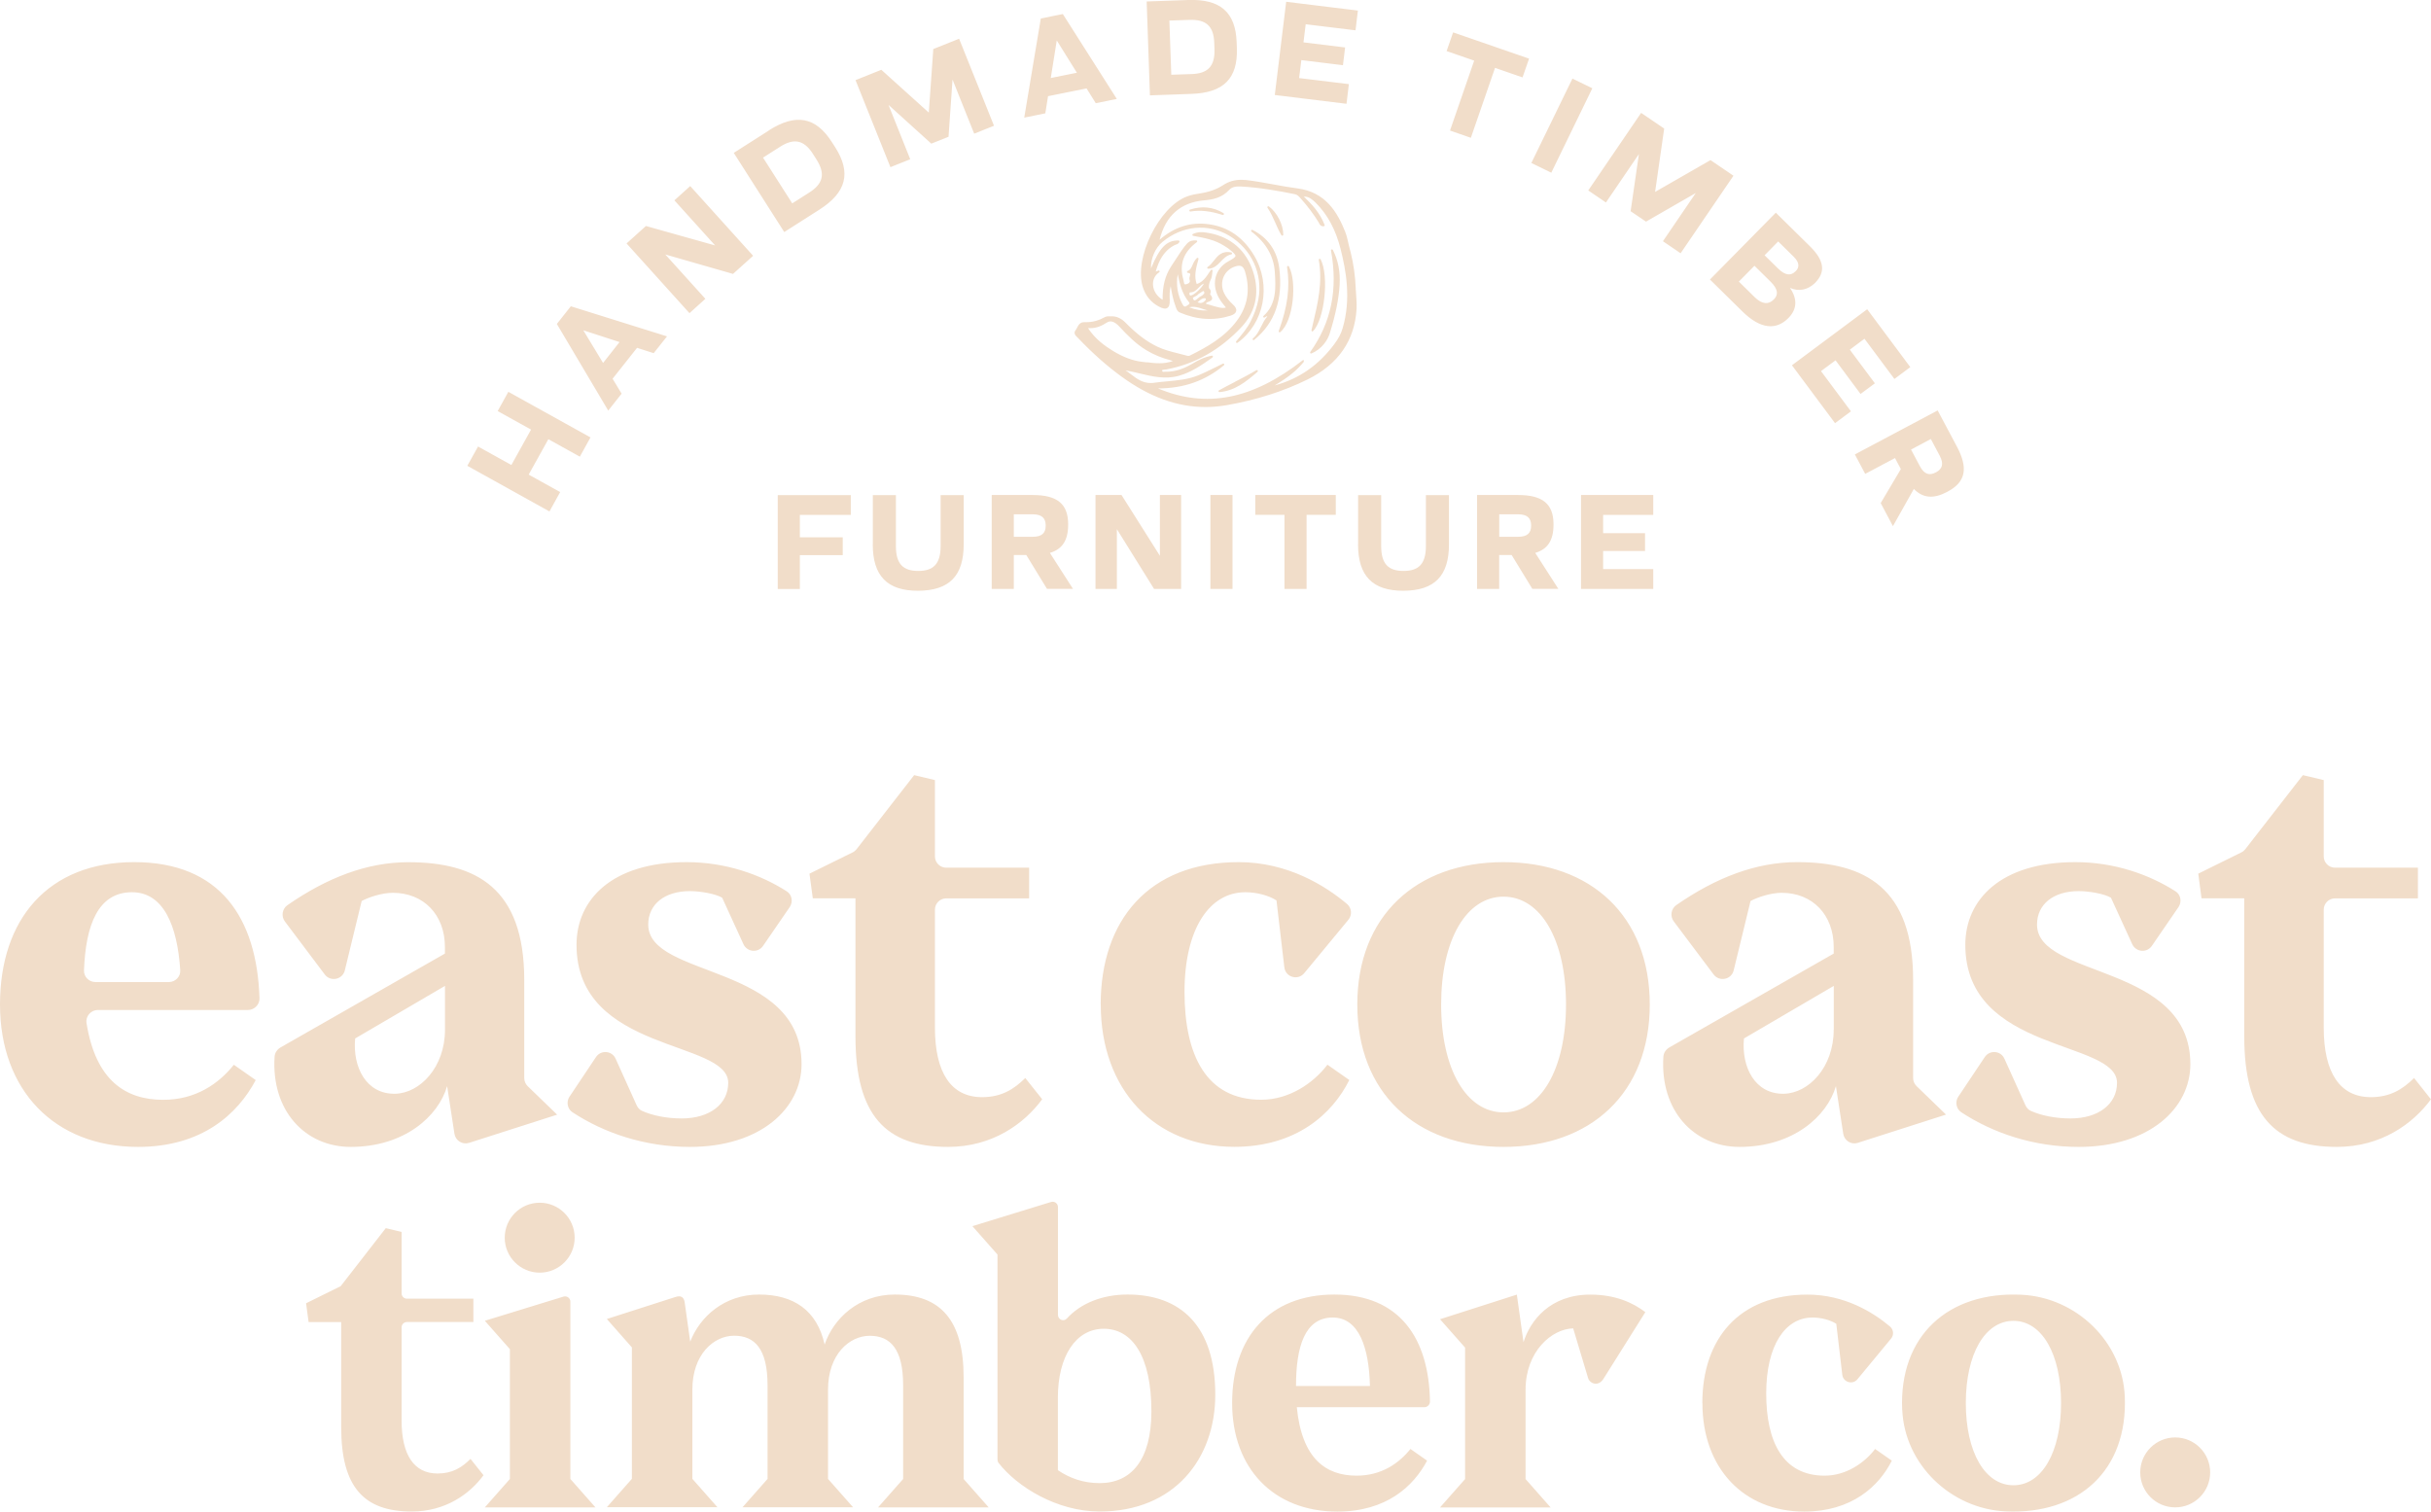 <svg xmlns="http://www.w3.org/2000/svg" id="uuid-506a8957-0a56-4944-8035-fb9262d83404" viewBox="0 0 328.82 204.47"><defs><style>.uuid-97c1a091-de7d-4ddf-b702-68e26f9fcfce{fill:#f1ddc9;stroke-width:0px;}</style></defs><path class="uuid-97c1a091-de7d-4ddf-b702-68e26f9fcfce" d="M173.33,31.82s.07.06.11.06h.04c.06-.02.1-.07.1-.13,0-1.35-.86-3.04-1.95-3.83-.05-.04-.13-.03-.17.01-.05.05-.05.12-.02.17.44.63.75,1.34,1.06,2.03.25.57.5,1.15.83,1.69ZM160.96,28.35c-.07.02-.1.09-.09.16.02.06.08.11.15.1,1.33-.22,2.72-.07,4.36.47h.04c.05,0,.1-.03.12-.08.03-.06,0-.13-.05-.17-1.39-.85-2.93-1-4.53-.48h0ZM169.65,45.97c2.79-2.29,3.9-5.45,3.39-9.67-.28-2.36-1.54-4.16-3.63-5.2-.05-.03-.13-.01-.17.05s-.02.13.04.18c1.95,1.49,3.01,3.32,3.15,5.44.13,2.03.29,4.34-1.53,5.97-.04.04-.06.1-.03.15.02.05.07.07.12.07h.02c.06,0,.11-.05.15-.08.07-.05.13-.1.27-.09-.37.42-.61.91-.85,1.38-.3.6-.58,1.17-1.1,1.6h0c-.06.05-.07.13-.02.19.03.03.07.05.1.05s.06,0,.08-.03h.01ZM165.12,35.37c.4-.41.81-.83,1.42-.96.06,0,.11-.07.11-.13s-.05-.12-.1-.13c-1.28-.28-1.86.47-2.38,1.13-.26.33-.51.65-.81.82-.06.03-.08.09-.07.15s.07.1.13.1c.76,0,1.24-.5,1.71-.98h0ZM177.51,44.83s.07,0,.09-.04c1.57-1.57,2.19-7.47,1.03-9.72-.03-.06-.1-.08-.16-.06s-.1.08-.09.15c.54,3.08-.13,5.86-.83,8.81l-.16.7c-.02.06.02.12.07.15.02,0,.04.02.06.02h0ZM183.38,39.26c0-.08,0-.17,0-.25-.07-1.69-.3-3.31-.68-4.85-.04-.18-.09-.35-.14-.53-.21-.77-.32-1.57-.62-2.31-1.05-2.61-2.64-5.35-6.47-5.84-1.07-.14-2.15-.33-3.21-.53-1.23-.22-2.49-.46-3.76-.6-.21-.02-.41-.03-.61-.03-.89,0-1.69.23-2.41.7-.9.59-1.94.96-3.2,1.15-.48.07-1.11.18-1.71.4-3.81,1.4-7.23,8.4-5.99,12.27.37,1.17,1.09,2.05,2.15,2.62.54.29.91.36,1.16.2.25-.15.35-.5.33-1.1-.03-.61-.03-1.24.13-1.84.16.95.33,1.85.66,2.73l.04.11c.09.27.2.57.53.71,2.31,1,4.62,1.14,6.87.43.44-.14.7-.35.76-.62s-.08-.56-.42-.87c-.58-.53-.96-1.03-1.22-1.56-.33-.7-.36-1.5-.07-2.19.29-.67.83-1.16,1.53-1.4.4-.14.69-.15.9-.04.21.11.36.34.47.71.74,2.44.37,4.68-1.11,6.67-1.69,2.27-4.14,3.6-6.29,4.67-.12.07-.29.1-.39.06-.41-.12-.82-.22-1.23-.32-.95-.24-1.94-.48-2.85-.92-1.43-.69-2.75-1.68-4.27-3.22-.69-.71-1.36-.91-2-.88h-.03c-.26.02-.53-.04-.77.1-.86.47-1.65.69-2.49.69h-.32c-.58,0-.79.41-.96.74-.06.12-.12.24-.2.34-.35.43.03.78.25.99.04.04.08.08.12.12,1.93,2.02,3.83,3.71,5.82,5.16,3.78,2.76,7.53,4.13,11.38,4.13.96,0,1.93-.09,2.91-.26,3.95-.69,7.62-1.86,10.91-3.48,4.14-2.05,6.36-5.26,6.61-9.54.05-.9-.07-1.7-.1-2.56v.04ZM176.38,48.74c-.05-.05-.12-.06-.18,0-6.83,5.32-13.06,6.53-19.57,3.8,3.49,0,6.42-1.04,8.92-3.13.05-.04.07-.12.03-.17-.04-.06-.11-.08-.17-.05-.35.17-.7.34-1.05.52-.75.37-1.54.76-2.33,1.08-1.31.53-2.74.66-4.11.79-.58.05-1.17.11-1.76.19-.18.03-.35.04-.51.04-1.12,0-1.87-.57-2.65-1.16-.25-.19-.49-.38-.76-.55.64.11,1.27.26,1.89.41,1.71.41,3.48.84,5.33.32,1.64-.46,3.03-1.4,4.55-2.48.05-.04.07-.1.05-.16-.03-.06-.07-.09-.15-.08-1.12.21-1.89.66-2.62,1.08l-.16.09c-1.15.67-2.24.99-3.32,1-.06,0-.12,0-.19,0-.14.02-.31.04-.38-.02-.03-.02-.04-.07-.04-.13s.02-.08.06-.1c.12-.04.35-.03.51-.06,3.81-.7,7.23-2.62,10.14-5.71,2.08-2.2,2.57-5.06,1.39-8.06-1.07-2.7-3.22-4.34-6.22-4.75-.49-.07-1.04-.1-1.72.2-.06.02-.09.08-.08.14,0,.06.05.1.1.11,1.52.28,2.94.54,4.15,1.32l.18.11c.18.11.34.21.49.33.51.4.93.75.91.96-.02.2-.44.45-.96.73-.9.49-1.51,1.27-1.73,2.2-.24,1.03,0,2.15.7,3.15.18.26.38.5.57.74.04.05.08.1.13.16-.48.14-.98.03-2.72-.52.03-.03.05-.07.07-.1.04-.06.18-.12.3-.16.2-.08.43-.16.48-.38.04-.18-.05-.38-.27-.62,0-.02.02-.06.03-.1.05-.15.14-.42-.14-.69-.12-.11-.04-.76.18-1.17.16-.29.19-.58.22-.86,0-.12.03-.24.05-.37,0-.06-.02-.12-.08-.14-.05-.02-.12,0-.16.05-.06.09-.12.18-.19.27-.45.69-.89,1.35-1.72,1.61-.37-1.03-.13-2.06.24-3.38.02-.06,0-.12-.06-.15-.06-.03-.12-.02-.16.02-.3.3-.46.64-.59.95-.16.37-.3.67-.65.79-.06.02-.1.08-.09.14,0,.06.05.11.11.12.16.02.27.06.3.11.05.07,0,.2-.03.33-.05.16-.09.32-.04.47.06.15.06.27,0,.36-.06.12-.21.21-.45.27-.11.03-.16.02-.2,0-.08-.05-.11-.22-.13-.36-.02-.07-.03-.14-.04-.2-.61-2.11-.02-3.78,1.8-5.13.05-.03.07-.09.05-.15-.02-.05-.07-.09-.12-.09-1.12,0-1.16.08-3.32,3.39l-.08.13c-.81,1.24-1.18,2.68-1.15,4.51-.75-.44-1.25-1.19-1.3-1.99-.05-.71.26-1.35.84-1.73.06-.04.07-.11.04-.17-.04-.07-.13-.08-.18-.05-.09.04-.24.11-.31.12,0-.03,0-.1.05-.25.27-.86.69-1.87,1.51-2.64,0,0,0,0,.02-.02.27-.25.59-.48.97-.67.05-.03.1-.05.16-.06.17-.06.38-.14.48-.38.02-.04,0-.09-.02-.12-.03-.04-.08-.06-.14-.06-1.59,0-2.49.9-3.69,3.77-.07-1.26.57-2.78,1.54-3.57,2.69-2.22,6.14-2.55,9-.87,3.06,1.81,4.62,5.21,3.98,8.66-.18.96-.52,1.93-1.04,2.95-.46.92-1.12,1.7-1.96,2.7-.04.05-.04.13,0,.18.05.05.11.06.18.02,3.63-2.63,4.62-7.8,2.26-11.78-1.46-2.47-3.51-3.89-6.1-4.25-2.46-.35-4.67.34-6.7,2.09.82-3.26,2.85-5.05,6.03-5.33,1.19-.1,2.42-.35,3.39-1.42.41-.45,1.03-.48,1.61-.45,2.54.14,5,.58,7.27,1.04.32.06.52.28.74.52,1.02,1.14,1.83,2.23,2.5,3.33.02.03.04.06.05.1.07.15.19.39.53.39.06,0,.16,0,.2-.07.02-.03.03-.07,0-.11-.61-1.62-1.75-2.83-2.81-3.84h.03c.66,0,1.11.38,1.57.83,1.61,1.6,2.71,3.65,3.37,6.25.74,2.91,1.44,6.75.29,10.7-.21.74-.58,1.44-1.15,2.2-2.11,2.83-4.73,4.65-7.98,5.55h-.04c.86-.53,1.73-1.08,2.5-1.74.46-.39.92-.85,1.39-1.41.04-.05.04-.13,0-.18l.03-.05ZM159.3,37.1c.27,1.31.6,2.64,1.5,3.75.05.05.1.13.09.2-.02.09-.14.17-.26.24-.04.02-.07.05-.1.07-.11.09-.19.12-.3.1-.1-.03-.2-.13-.3-.33-.66-1.26-.87-2.61-.63-4.03h0ZM160.91,39.59s.05-.04.07-.04c.54,0,.86-.33,1.16-.65.22-.22.42-.43.7-.54-.28.61-1.39,1.59-1.77,1.61h-.02c-.08,0-.12-.03-.15-.11-.04-.11-.02-.22.02-.27h-.01ZM161.42,40.5s-.08-.13-.07-.18c.02-.08.18-.16.31-.22.16-.08.33-.16.41-.3.08-.05.15-.1.21-.14.12-.08.22-.15.32-.21l.03-.02c.18-.09.18-.08.22,0,.03.04.1.2,0,.31-.11.12-.26.27-.42.33-.14.06-.28.18-.41.29-.15.13-.31.27-.43.27h-.02c-.05,0-.1-.04-.15-.12h0ZM162.19,40.71c.26-.21.45-.37.71-.37.05,0,.1,0,.15.02,0,0,.04.04.05.1,0,.05,0,.11-.02.13-.29.33-.6.52-1.1.3.07-.06.14-.11.21-.17h0ZM163.35,41.99c-.77.06-1.63-.08-2.5-.42.7-.17,1.29.03,1.87.23.21.07.42.14.63.19ZM155.13,49.02c-.2-.02-.39-.05-.58-.07-1.27-.13-2.61-.63-3.99-1.47-1.12-.69-2.4-1.59-3.39-3.09.1,0,.19,0,.28,0,.95,0,1.64-.36,2.25-.75.51-.34,1.07-.15,1.72.55,1.06,1.14,2.21,2.33,3.65,3.19.99.6,2.07,1.04,3.29,1.36.09.02.17.05.28.09h.02c-1.23.45-2.4.31-3.54.17h.01ZM177.35,47.81s.04,0,.05,0c1.39-.6,2.19-1.8,2.47-2.73.79-2.55,1.22-4.64,1.33-6.57.1-1.76-.2-3.3-.92-4.71-.04-.06-.1-.07-.16-.07-.06.02-.1.09-.09.15.96,5.25.04,9.74-2.8,13.73-.04.05-.03.11,0,.16.03.03.06.05.1.05h.02ZM167,51.68c-.7.36-1.42.73-2.12,1.12-.06.03-.08.1-.06.15.02.06.07.09.12.09h0c2.06-.18,3.56-1.36,5.16-2.75.05-.05.06-.12.02-.18-.05-.06-.13-.07-.18-.04-.96.58-1.98,1.1-2.96,1.61h0ZM174.18,35.99c-.06.02-.1.08-.09.14.42,2.69.08,5.36-1.13,8.65-.02.06,0,.12.05.15.03.02.05.02.08.02s.06,0,.08-.03c1.79-1.46,2.28-6.84,1.17-8.88-.04-.06-.09-.09-.16-.06h0ZM67.32,55.6l1.44-2.6,11.11,6.17-1.44,2.6-4.26-2.36-2.66,4.79,4.26,2.36-1.45,2.62-11.11-6.17,1.45-2.61,4.51,2.5,2.66-4.79-4.51-2.5h0ZM88.41,47.77l-2.24-.72-3.31,4.18,1.22,2.02-1.81,2.29-6.95-11.72,1.89-2.39,13.01,4.07-1.81,2.28h0ZM81.57,49.1l2.23-2.83-4.9-1.59,2.67,4.41h0ZM91.22,27.1l2.14-1.93,8.51,9.43-2.72,2.45-9.16-2.63,5.42,6-2.15,1.94-8.51-9.43,2.62-2.36,9.36,2.63s-5.51-6.1-5.51-6.1ZM103.99,17.64c3.65-2.33,6.35-1.84,8.53,1.58l.45.7c2.2,3.46,1.51,6.11-2.14,8.44l-4.75,3.03-6.83-10.71,4.75-3.03h0ZM109.96,20.82c-1.25-1.96-2.63-2.12-4.44-.97l-2.31,1.47,3.95,6.19,2.31-1.47c1.81-1.16,2.24-2.48.96-4.48,0,0-.47-.74-.47-.74ZM126.25,6.63l3.48-1.39,4.72,11.77-2.68,1.07-2.93-7.32-.54,7.74-2.33.93-5.79-5.24,2.94,7.35-2.68,1.07-4.72-11.77,3.49-1.4,6.42,5.79.61-8.61h0ZM148.21,13.95l-1.24-1.99-5.21,1.05-.37,2.32-2.85.58,2.24-13.41,2.98-.6,7.3,11.48-2.85.58h0ZM142.14,10.55l3.52-.71-2.72-4.37-.81,5.08h0ZM160.72,0c4.33-.15,6.4,1.64,6.55,5.7l.03.82c.14,4.1-1.8,6.03-6.13,6.18l-5.63.2-.44-12.7,5.63-.2h0ZM164.24,5.78c-.08-2.32-1.18-3.16-3.33-3.09l-2.74.09.26,7.33,2.74-.09c2.14-.07,3.18-.99,3.1-3.37l-.03-.88h0ZM183.34,4.1l-6.73-.82-.3,2.45,5.63.69-.29,2.4-5.63-.69-.3,2.43,6.73.82-.32,2.66-9.7-1.19,1.54-12.61,9.7,1.19-.32,2.66h0ZM206.82,7.94l-.88,2.53-3.72-1.29-3.27,9.46-2.82-.98,3.27-9.46-3.73-1.29.88-2.53,10.27,3.55h0ZM207.13,22.05l5.56-11.42,2.69,1.31-5.55,11.42-2.69-1.31h0ZM231.37,21.66l3.1,2.11-7.15,10.49-2.39-1.63,4.44-6.52-6.73,3.87-2.08-1.41,1.12-7.73-4.46,6.55-2.39-1.63,7.15-10.49,3.12,2.12-1.23,8.57,7.49-4.3h0ZM241.96,42.95l-.06.07c-1.61,1.64-3.74,1.56-6.22-.89l-4.39-4.32,8.91-9.04,4.62,4.55c1.95,1.92,2.11,3.48.74,4.89l-.05.06c-.98.94-2.18,1.21-3.4.67,1.04,1.51.94,2.86-.14,4.01h-.01ZM239.94,40.5c.62-.63.58-1.38-.45-2.4l-2.18-2.15-2.11,2.14,2.12,2.09c1.06,1.05,1.94,1,2.57.36l.04-.04h0ZM242.9,36.67c.51-.52.51-1.17-.29-1.95l-2.09-2.06-1.84,1.87,1.8,1.77c1.06,1.05,1.81.97,2.36.42l.06-.06h0ZM256.24,51.26l-4.05-5.44-1.98,1.48,3.39,4.55-1.94,1.44-3.38-4.55-1.97,1.46,4.05,5.44-2.15,1.6-5.83-7.83,10.18-7.58,5.83,7.83s-2.15,1.6-2.15,1.6ZM254.38,68.06l2.73-4.61-.79-1.49-4.03,2.14-1.4-2.63,11.2-5.95,2.6,4.88c1.55,2.92,1.2,4.78-1.2,6.07l-.1.06c-1.86.99-3.29.86-4.52-.39l-2.83,5.03-1.65-3.11h-.01ZM261.18,59.38l-2.69,1.43,1.2,2.26c.6,1.13,1.32,1.27,2.13.84l.1-.05c.77-.43,1.04-1.1.45-2.21l-1.2-2.26h0ZM115.08,69.65h-6.89v3.03h5.8v2.41h-5.8v4.58h-2.99v-12.7h9.88s0,2.68,0,2.68ZM118.06,73.63v-6.66h3.12v6.89c0,2.47,1.01,3.37,3.02,3.37s3.03-.9,3.03-3.37v-6.89h3.12v6.66c0,4.27-1.95,6.26-6.15,6.28-4.19.02-6.15-2.01-6.15-6.28h.01ZM141.62,79.66l-2.8-4.58h-1.69v4.58h-2.99v-12.7h5.54c3.31,0,4.78,1.19,4.8,3.91v.11c0,2.11-.79,3.31-2.47,3.81l3.12,4.86h-3.52.01ZM137.13,69.57v3.04h2.57c1.29,0,1.74-.57,1.74-1.49v-.11c-.02-.88-.48-1.44-1.74-1.44h-2.57ZM156.89,66.96h2.87v12.7h-3.66l-5.03-8.08v8.08h-2.89v-12.7h3.52l5.19,8.22v-8.22ZM163.72,79.66v-12.7h2.99v12.7h-2.99ZM180.68,66.96v2.68h-3.95v10.02h-2.99v-10.02h-3.95v-2.68h10.89ZM183.7,73.63v-6.66h3.12v6.89c0,2.47,1.01,3.37,3.02,3.37s3.03-.9,3.03-3.37v-6.89h3.12v6.66c0,4.27-1.95,6.26-6.15,6.28-4.19.02-6.15-2.01-6.15-6.28h0ZM207.27,79.66l-2.8-4.58h-1.69v4.58h-2.99v-12.7h5.54c3.31,0,4.78,1.19,4.8,3.91v.11c0,2.11-.79,3.31-2.47,3.81l3.12,4.86h-3.52.01ZM202.79,69.57v3.04h2.57c1.29,0,1.74-.57,1.74-1.49v-.11c-.02-.88-.48-1.44-1.74-1.44h-2.57ZM223.62,69.65h-6.78v2.47h5.67v2.41h-5.67v2.45h6.78v2.68h-9.77v-12.7h9.77v2.68h0ZM22.08,148.77c4.37,0,7.48-2.15,9.55-4.74l2.96,2.07c-2.44,4.59-7.26,9.04-15.92,9.04-11.33,0-18.67-7.7-18.67-19.26s6.52-19.26,18.15-19.26,16.6,7.55,16.95,18.41c.03.86-.7,1.59-1.56,1.59H13.23c-.92,0-1.67.84-1.53,1.75,1.24,7.82,5.33,10.4,10.37,10.4h.01ZM22.85,132.84c.87,0,1.59-.74,1.53-1.61-.39-5.97-2.24-10.54-6.53-10.54-4.58,0-6.26,4.42-6.49,10.58-.03.86.68,1.57,1.54,1.57h9.95ZM63.45,154.59c-.89.29-1.83-.29-1.98-1.22l-.99-6.45c-1.18,4.07-5.77,8.22-13.04,8.22-6.21,0-10.77-4.95-10.3-12.2.03-.52.35-.99.8-1.25l22.24-12.7v-.89c0-4.37-2.89-7.33-7.04-7.33-1.48,0-3.26.59-4.22,1.11l-2.28,9.38c-.3,1.25-1.93,1.59-2.71.56l-5.4-7.18c-.52-.69-.36-1.71.35-2.2,5.36-3.72,10.78-5.81,16.33-5.81,9.18,0,15.7,3.48,15.7,15.92v13.28c0,.41.17.81.47,1.1l3.98,3.85-11.93,3.82h.02ZM60.19,139.29v-5.93l-12.15,7.11c-.37,3.85,1.48,7.56,5.41,7.48,3.33-.07,6.74-3.56,6.74-8.67h0ZM77.05,148.32l3.56-5.33c.67-1,2.17-.88,2.66.22l2.84,6.29c.16.35.41.63.76.78,1.38.61,3.25,1.01,5.34,1.01,3.77,0,6.29-1.93,6.29-4.82,0-5.85-20.52-4-20.52-18.67,0-6.07,4.74-11.18,14.89-11.18,5.33,0,10.03,1.7,13.55,3.95.72.46.87,1.44.39,2.14l-3.6,5.24c-.67.98-2.15.85-2.65-.23l-2.88-6.29c-.89-.52-2.89-.89-4.37-.89-3.41,0-5.63,1.78-5.63,4.52,0,7.33,20.74,5.19,20.74,18.89,0,5.93-5.49,11.19-15.11,11.19-6.13,0-11.64-1.9-15.88-4.69-.7-.46-.86-1.43-.39-2.13h0ZM140.97,148.69c-2.45,3.33-6.74,6.45-12.74,6.45-8.44,0-12.52-4.3-12.52-14.96v-18.67h-5.77l-.45-3.33,5.84-2.88c.21-.1.39-.25.53-.43l7.79-10.02,2.81.67v10.32c0,.84.68,1.53,1.53,1.53h11.21v4.15h-11.21c-.84,0-1.53.68-1.53,1.53v15.95c0,6.15,2.22,9.41,6.37,9.41,2.59,0,4.3-1.04,5.85-2.59l2.3,2.89v-.02ZM148.88,135.88c0-11.41,6.52-19.26,18.67-19.26,6.61,0,11.69,3.17,14.64,5.65.65.54.73,1.5.19,2.15l-5.97,7.22c-.86,1.04-2.54.54-2.69-.8l-1.06-9.04c-1.03-.67-2.66-1.11-4.22-1.11-4.81,0-8.22,4.89-8.22,13.48s2.96,14.59,10.37,14.59c3.85,0,7.11-2.3,8.96-4.74l2.96,2.07c-2.29,4.59-7.18,9.04-15.55,9.04-10.74,0-18.07-7.7-18.07-19.26h-.01ZM183.59,135.88c0-11.93,7.92-19.26,19.78-19.26s19.78,7.33,19.78,19.26-7.93,19.26-19.78,19.26-19.78-7.33-19.78-19.26ZM211.82,135.88c0-8.74-3.41-14.59-8.45-14.59s-8.44,5.85-8.44,14.59,3.41,14.59,8.44,14.59,8.45-5.85,8.45-14.59ZM251.3,154.59c-.89.29-1.83-.29-1.98-1.22l-.99-6.45c-1.19,4.07-5.78,8.22-13.04,8.22-6.21,0-10.77-4.95-10.3-12.2.03-.52.35-.99.8-1.25l22.24-12.7v-.89c0-4.37-2.89-7.33-7.03-7.33-1.48,0-3.26.59-4.22,1.11l-2.28,9.38c-.3,1.25-1.93,1.59-2.71.56l-5.4-7.19c-.52-.69-.36-1.71.35-2.2,5.36-3.72,10.78-5.81,16.33-5.81,9.18,0,15.7,3.48,15.7,15.92v13.28c0,.41.17.81.47,1.1l3.98,3.85-11.93,3.82h0ZM248.04,139.29v-5.93l-12.15,7.11c-.37,3.85,1.48,7.56,5.4,7.48,3.34-.07,6.74-3.56,6.74-8.67h0ZM264.9,148.32l3.56-5.33c.67-1,2.17-.88,2.66.22l2.84,6.29c.16.35.41.63.76.78,1.38.61,3.25,1.01,5.34,1.01,3.77,0,6.29-1.93,6.29-4.82,0-5.85-20.52-4-20.52-18.67,0-6.07,4.74-11.18,14.89-11.18,5.33,0,10.03,1.7,13.55,3.95.72.46.87,1.44.39,2.14l-3.6,5.24c-.67.98-2.15.85-2.65-.23l-2.88-6.29c-.89-.52-2.89-.89-4.37-.89-3.41,0-5.63,1.78-5.63,4.52,0,7.33,20.74,5.19,20.74,18.89,0,5.93-5.49,11.19-15.11,11.19-6.13,0-11.64-1.9-15.88-4.69-.7-.46-.86-1.43-.39-2.13h0ZM328.82,148.69c-2.44,3.33-6.74,6.45-12.74,6.45-8.45,0-12.52-4.3-12.52-14.96v-18.67h-5.78l-.44-3.33,5.83-2.88c.21-.1.39-.25.53-.43l7.79-10.02,2.82.67v10.32c0,.84.68,1.53,1.53,1.53h11.21v4.15h-11.21c-.84,0-1.53.68-1.53,1.53v15.95c0,6.15,2.22,9.41,6.37,9.41,2.59,0,4.29-1.04,5.85-2.59l2.29,2.89v-.02ZM294.22,194.44c2.61,0,4.73,2.12,4.73,4.73s-2.12,4.73-4.73,4.73-4.73-2.12-4.73-4.73,2.12-4.73,4.73-4.73ZM65.4,199.55c-1.86,2.54-5.14,4.91-9.71,4.91-6.44,0-9.54-3.27-9.54-11.4v-14.23h-4.41l-.34-2.54,4.68-2.31,6.1-7.85,2.14.51v8.31c0,.4.32.72.72.72h8.99v3.16h-8.99c-.4,0-.72.32-.72.72v12.6c0,4.68,1.7,7.17,4.86,7.17,1.98,0,3.28-.79,4.46-1.98l1.75,2.2h.01ZM92.61,176.17l.75,5.32c1.3-3.39,4.63-6.38,9.31-6.38s7.85,2.14,8.87,6.77c1.18-3.5,4.57-6.77,9.49-6.77,6.21,0,9.31,3.5,9.31,11.18v13.77l3.39,3.84h-14.96l3.39-3.84v-12.65c0-4.97-1.75-6.72-4.52-6.72s-5.64,2.54-5.64,7.28v12.08l3.39,3.84h-14.96l3.39-3.84v-12.65c0-4.97-1.75-6.72-4.52-6.72s-5.65,2.54-5.65,7.28v12.08l3.39,3.84h-14.96l3.39-3.84v-17.78l-3.39-3.84,9.22-2.96c.82-.28,1.18,0,1.31.68v.03ZM164.38,188.66c0,8.64-5.53,15.8-15.63,15.8-5.81,0-11.18-3.36-13.68-6.57-.1-.14-.15-.3-.15-.47v-27.72l-3.39-3.84,10.64-3.27c.46-.14.93.2.93.69v14.58c0,.64.77.97,1.2.5,1.87-2.06,4.8-3.25,8.22-3.25,7.12,0,11.86,4.18,11.86,13.55ZM155.74,190.92c0-7.56-2.65-11.18-6.44-11.18s-6.21,3.73-6.21,9.31v9.82c1.58,1.07,3.44,1.75,5.65,1.75,4.29,0,7-3.16,7-9.71h0ZM183.5,199.61c3.33,0,5.7-1.64,7.28-3.61l2.25,1.58c-1.86,3.5-5.53,6.89-12.14,6.89-8.63,0-14.23-5.87-14.23-14.68s4.97-14.68,13.83-14.68,12.8,5.96,12.93,14.48c0,.41-.34.76-.75.76h-17.26c.68,7,3.96,9.26,8.08,9.26h0ZM185.3,187.48c-.12-5.14-1.47-9.26-5.03-9.26-3.78,0-4.97,3.95-4.97,9.26h10ZM257.29,190.69c-.43-9.99,6.22-16.04,16.16-15.55,7.38.36,13.63,6.35,13.95,13.74.43,10-6.21,16.04-16.15,15.56-7.39-.36-13.64-6.36-13.95-13.75h-.01ZM278.78,189.79c0-6.66-2.6-11.12-6.44-11.12s-6.44,4.46-6.44,11.12,2.6,11.12,6.44,11.12,6.44-4.46,6.44-11.12ZM80.54,203.9h-14.96l3.39-3.84v-17.56l-3.39-3.84,10.64-3.27c.46-.14.93.2.93.69v23.98l3.39,3.84ZM77.73,167.42c0-2.61-2.12-4.73-4.73-4.73s-4.73,2.12-4.73,4.73,2.12,4.73,4.73,4.73,4.73-2.12,4.73-4.73ZM230.26,189.79c0-8.69,4.97-14.67,14.22-14.67,5.04,0,8.91,2.42,11.16,4.31.49.42.56,1.14.15,1.64l-4.55,5.5c-.65.79-1.93.41-2.05-.61l-.81-6.89c-.79-.51-2.03-.85-3.22-.85-3.67,0-6.26,3.73-6.26,10.27s2.26,11.12,7.9,11.12c2.93,0,5.42-1.75,6.83-3.61l2.26,1.58c-1.75,3.5-5.47,6.89-11.85,6.89-8.18,0-13.77-5.87-13.77-14.67h0ZM214.8,186.39l-2.01-6.7c-2.88.06-6.44,3.1-6.44,8.3v12.08l3.39,3.84h-14.96l3.39-3.84v-17.78l-3.39-3.84,10.39-3.33.9,6.44c.91-2.94,3.61-6.44,9.03-6.44,3.45,0,5.82,1.13,7.45,2.37l-5.67,9.03c-.71,1.12-1.88.61-2.08-.13h0Z"></path></svg>